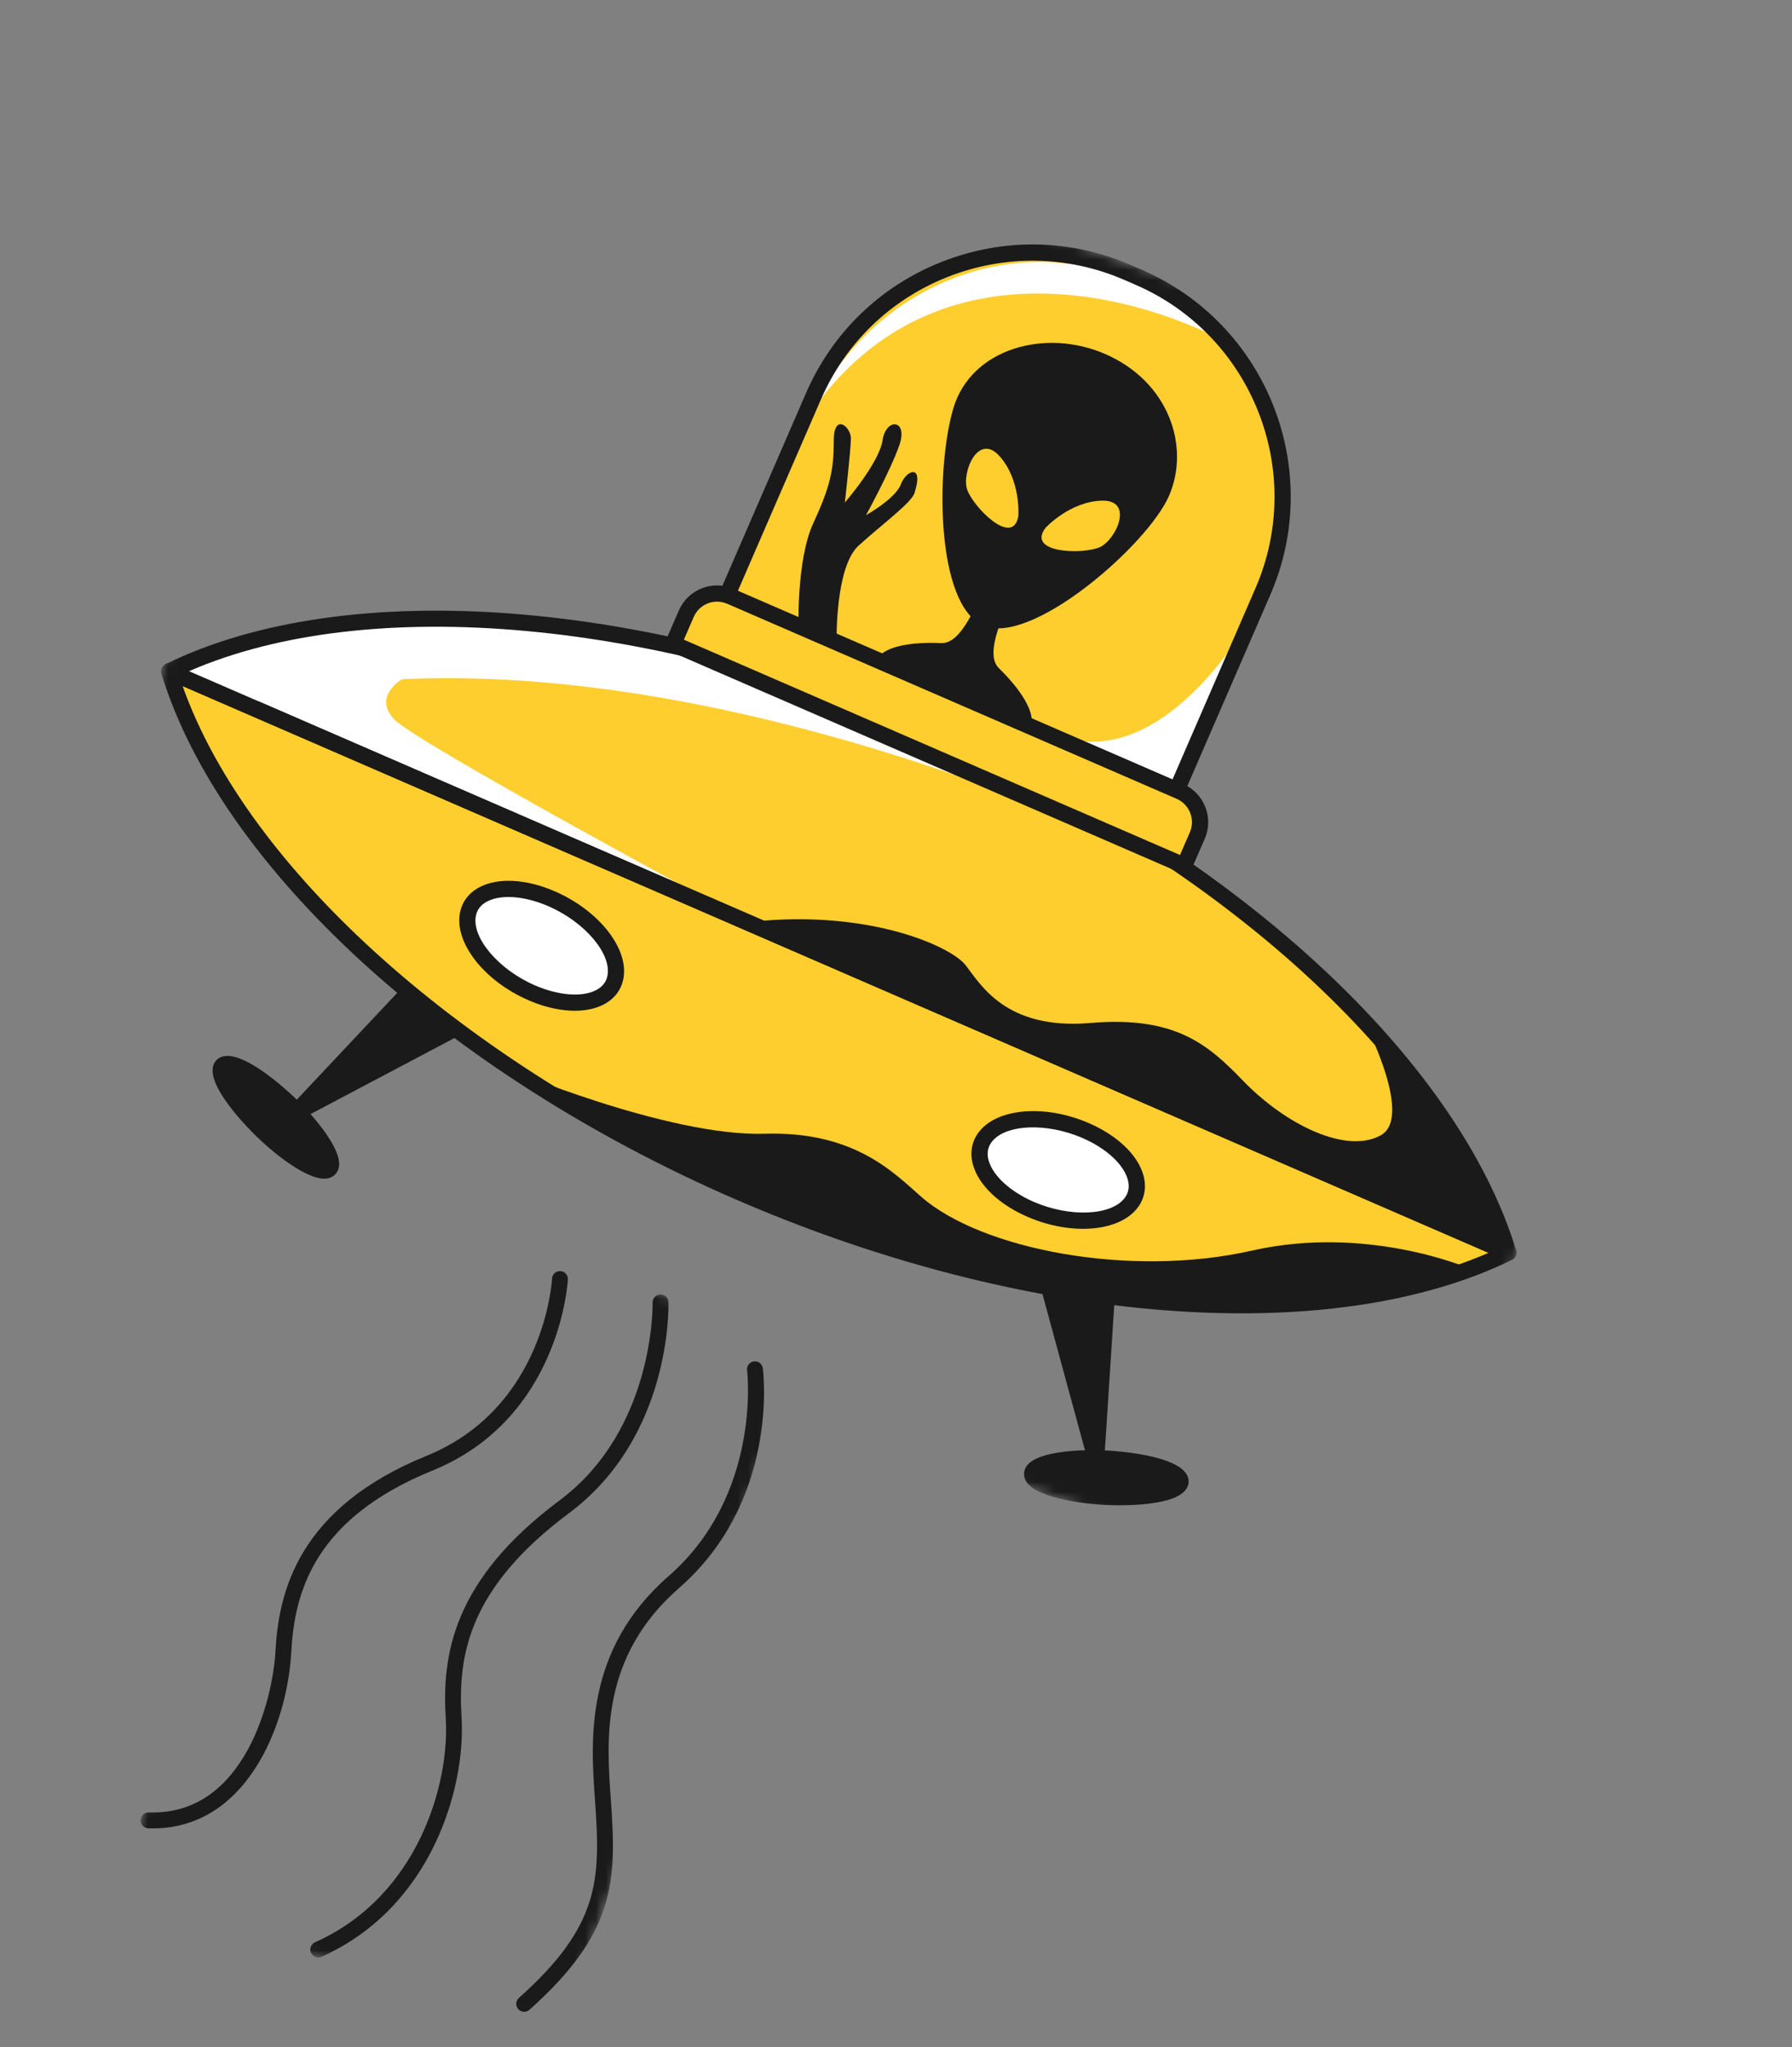 <svg width="176" height="201" viewBox="0 0 176 201" fill="none" xmlns="http://www.w3.org/2000/svg">
  <rect x="0" y="0" width="176" height="201" fill="#808080" stroke="none"/>
  <mask id="mask0_89_101" style="mask-type:luminance" maskUnits="userSpaceOnUse" x="0" y="0" width="176" height="159">
    <path d="M175.225 48.59L38.853 0.492L0.043 110.53L136.415 158.628L175.225 48.59Z" fill="white" />
  </mask>
  <g mask="url(#mask0_89_101)">
    <path
      d="M32.343 114.757C33.062 114.01 31.29 111.142 28.386 108.352C25.483 105.561 22.546 103.905 21.827 104.652C21.108 105.398 22.88 108.266 25.784 111.057C28.688 113.847 31.624 115.504 32.343 114.757Z"
      fill="#1A1A1A" />
    <path
      d="M30.766 115.52C30.383 115.386 29.961 115.187 29.495 114.925C28.2 114.193 26.687 113.023 25.235 111.628C24.639 111.055 19.456 105.97 21.255 104.097C23.06 102.22 28.345 107.202 28.942 107.776C30.394 109.17 31.623 110.635 32.405 111.899C33.403 113.515 33.572 114.63 32.921 115.306C32.453 115.793 31.743 115.865 30.766 115.52ZM22.474 105.269C22.596 105.975 23.723 107.968 26.339 110.482C28.955 112.995 30.994 114.044 31.702 114.136C31.581 113.431 30.453 111.437 27.837 108.924C25.22 106.411 23.186 105.359 22.474 105.269Z"
      fill="#1A1A1A" />
    <path d="M41.727 95.763L29.026 109.268L45.402 100.613L41.727 95.763Z" fill="#1A1A1A" />
    <path
      d="M28.762 110.02C28.619 109.97 28.49 109.879 28.393 109.752C28.157 109.442 28.179 109.008 28.445 108.724L41.146 95.218C41.307 95.047 41.535 94.956 41.769 94.968C42.003 94.981 42.22 95.096 42.362 95.282L46.038 100.133C46.179 100.319 46.231 100.558 46.181 100.786C46.131 101.014 45.982 101.209 45.776 101.318L29.399 109.973C29.197 110.08 28.965 110.092 28.762 110.02ZM41.661 96.995L32.885 106.329L44.202 100.348L41.661 96.995Z"
      fill="#1A1A1A" />
    <path
      d="M108.563 146.972C112.586 147.187 115.89 146.522 115.945 145.487C116 144.452 112.784 143.439 108.762 143.224C104.74 143.01 101.435 143.674 101.38 144.71C101.325 145.745 104.541 146.758 108.563 146.972Z"
      fill="#1A1A1A" />
    <path
      d="M102.844 146.788C101.277 146.235 100.536 145.539 100.582 144.666C100.631 143.728 101.561 143.091 103.423 142.717C104.882 142.424 106.791 142.321 108.801 142.429C109.629 142.472 116.878 142.936 116.739 145.528C116.602 148.123 109.346 147.81 108.519 147.766C106.509 147.659 104.621 147.354 103.202 146.907C103.078 146.867 102.958 146.828 102.844 146.788ZM102.271 144.756C102.823 145.211 104.981 145.981 108.603 146.176C112.226 146.37 114.452 145.831 115.05 145.438C114.497 144.986 112.34 144.214 108.718 144.018C105.096 143.825 102.87 144.363 102.271 144.756Z"
      fill="#1A1A1A" />
    <path d="M108.846 124.886L107.654 143.387L102.792 125.515L108.846 124.886Z" fill="#1A1A1A" />
    <path
      d="M107.39 144.137C107.149 144.052 106.955 143.854 106.885 143.594L102.022 125.723C101.961 125.498 102.002 125.256 102.134 125.064C102.266 124.872 102.475 124.746 102.708 124.722L108.762 124.093C108.996 124.069 109.227 124.149 109.398 124.312C109.567 124.474 109.656 124.702 109.641 124.937L108.449 143.436C108.424 143.825 108.121 144.139 107.734 144.178C107.615 144.191 107.497 144.174 107.39 144.137ZM103.806 126.21L107.166 138.56L107.99 125.776L103.806 126.21Z"
      fill="#1A1A1A" />
    <path
      d="M148.139 122.991C131.014 131.389 101.816 129.729 72.577 117.042C43.338 104.356 22.183 84.166 16.62 65.924L148.139 122.991Z"
      fill="#FECE2F" />
    <path
      d="M111.85 27.235L110.743 26.755C98.858 21.597 85.046 27.043 79.892 38.917L68.188 65.883L112.334 85.038L124.038 58.071C129.192 46.198 123.735 32.392 111.85 27.235Z"
      fill="#FECE2F" />
    <path
      d="M119.645 33.179C108.464 27.694 90.566 24.849 79.657 40.466C86.52 25.928 105.494 19.709 119.645 33.179Z"
      fill="white" />
    <path
      d="M123.509 59.594C123.509 59.594 114.948 75.846 104.232 72.323C109.21 74.978 115.621 76.854 115.621 76.854L123.509 59.594Z"
      fill="white" />
    <path
      d="M112.069 85.789C112.051 85.783 112.033 85.776 112.016 85.768L67.87 66.613C67.676 66.529 67.523 66.371 67.446 66.175C67.368 65.979 67.371 65.759 67.456 65.566L79.161 38.6C81.738 32.662 86.476 28.083 92.501 25.708C98.525 23.333 105.114 23.438 111.061 26.023L112.168 26.503C124.436 31.827 130.089 46.131 124.769 58.389L113.064 85.354C112.896 85.741 112.46 85.927 112.069 85.789ZM69.234 65.47L111.919 83.991L123.307 57.754C128.277 46.301 122.995 32.938 111.533 27.964L110.426 27.484C104.869 25.075 98.715 24.97 93.085 27.189C87.456 29.409 83.029 33.687 80.621 39.234L69.234 65.47Z"
      fill="#1A1A1A" />
    <path
      d="M148.139 122.991C142.577 104.749 121.421 84.56 92.183 71.874C62.944 59.187 33.745 57.526 16.62 65.924L148.139 122.991Z"
      fill="#FECE2F" />
    <path
      d="M39.694 66.551C39.694 66.551 36.471 68.305 38.732 70.644C40.994 72.984 71.146 89.207 71.146 89.207L20.293 67.417L39.694 66.551Z"
      fill="white" />
    <path
      d="M81.855 121.541C78.651 120.411 75.447 119.155 72.261 117.772C43.791 105.419 21.651 85.158 15.858 66.155C15.768 65.859 15.857 65.536 16.09 65.329C16.322 65.123 16.653 65.06 16.937 65.194L148.456 122.26C148.741 122.384 148.929 122.662 148.935 122.972C148.943 123.282 148.77 123.569 148.49 123.706C132.649 131.475 107.276 130.507 81.855 121.541ZM17.934 67.362C24.355 85.449 45.676 104.501 72.895 116.312C100.116 128.117 128.594 130.678 146.192 123.014L17.934 67.362Z"
      fill="#1A1A1A" />
    <path
      d="M24.174 69.267C24.174 69.267 53.64 57.177 114.649 84.348C97.637 76.806 57.349 48.85 17.137 65.886C21.093 67.795 24.174 69.267 24.174 69.267Z"
      fill="white" />
    <path
      d="M147.875 123.742C147.857 123.736 147.839 123.728 147.823 123.721L16.304 66.654C16.019 66.531 15.831 66.253 15.825 65.942C15.817 65.632 15.99 65.346 16.27 65.209C34.109 56.46 64.038 58.79 92.5 71.142C120.969 83.495 143.108 103.755 148.902 122.759C148.992 123.054 148.903 123.378 148.67 123.584C148.452 123.779 148.147 123.838 147.875 123.742ZM18.567 65.902L146.826 121.553C140.405 103.466 119.084 84.414 91.865 72.603C64.646 60.797 36.166 58.236 18.567 65.902Z"
      fill="#1A1A1A" />
    <path
      d="M116.306 84.998L117.592 82.035C118.316 80.368 117.55 78.429 115.881 77.705L71.735 58.55C70.067 57.826 68.128 58.59 67.404 60.257L66.118 63.22L116.306 84.998Z"
      fill="#FECE2F" />
    <path
      d="M116.042 85.749C116.025 85.743 116.007 85.736 115.99 85.729L65.802 63.951C65.398 63.777 65.213 63.307 65.388 62.904L66.674 59.941C67.108 58.941 67.906 58.169 68.922 57.767C69.938 57.367 71.049 57.388 72.052 57.821L116.199 76.976C118.268 77.873 119.222 80.285 118.324 82.353L117.038 85.316C116.954 85.51 116.796 85.662 116.6 85.739C116.42 85.809 116.222 85.813 116.042 85.749ZM67.166 62.808L115.893 83.951L116.862 81.718C117.41 80.456 116.827 78.983 115.565 78.435L71.418 59.281C70.807 59.023 70.128 59.004 69.508 59.248C68.887 59.493 68.4 59.965 68.135 60.576L67.166 62.808Z"
      fill="#1A1A1A" />
    <path
      d="M60.147 96.774C61.387 94.573 59.283 91.038 55.448 88.88C51.613 86.721 47.498 86.756 46.259 88.958C45.019 91.16 47.123 94.694 50.958 96.852C54.793 99.011 58.907 98.976 60.147 96.774Z"
      fill="white" />
    <path
      d="M52.825 98.574C52.52 98.466 52.213 98.346 51.906 98.212C47.516 96.307 44.566 92.508 45.187 89.563C45.414 88.484 46.085 87.632 47.125 87.095C48.954 86.152 51.711 86.307 54.492 87.519C58.882 89.425 61.833 93.224 61.212 96.169C60.984 97.247 60.313 98.1 59.273 98.637C57.645 99.475 55.286 99.442 52.825 98.574ZM53.05 88.661C51.02 87.945 49.082 87.878 47.856 88.51C47.247 88.824 46.873 89.289 46.746 89.892C46.29 92.049 48.944 95.191 52.54 96.752C54.856 97.751 57.155 97.936 58.542 97.221C59.152 96.907 59.525 96.442 59.653 95.838C60.108 93.681 57.455 90.54 53.858 88.978C53.588 88.862 53.318 88.756 53.05 88.661Z"
      fill="#1A1A1A" />
    <path
      d="M102.552 119.245C106.748 120.571 110.767 119.694 111.529 117.284C112.29 114.875 109.506 111.847 105.31 110.52C101.113 109.194 97.094 110.071 96.333 112.48C95.571 114.889 98.356 117.918 102.552 119.245Z"
      fill="white" />
    <path
      d="M101.876 119.855C101.551 119.74 101.228 119.613 100.906 119.473C98.121 118.265 96.124 116.362 95.564 114.383C95.246 113.257 95.411 112.185 96.043 111.283C97.77 108.815 102.564 108.376 106.95 110.281C109.734 111.489 111.731 113.391 112.292 115.371C112.61 116.497 112.445 117.569 111.814 118.472C110.213 120.757 105.982 121.302 101.876 119.855ZM105.478 111.412C102.105 110.223 98.518 110.528 97.351 112.196C97.351 112.196 97.35 112.196 97.35 112.196C96.997 112.701 96.912 113.291 97.099 113.951C97.524 115.453 99.226 117.009 101.54 118.013C105.136 119.567 109.244 119.365 110.509 117.559C110.862 117.055 110.947 116.465 110.759 115.804C110.334 114.302 108.632 112.746 106.318 111.742C106.041 111.622 105.76 111.512 105.478 111.412Z"
      fill="#1A1A1A" />
    <path
      d="M108.53 34.753C102.661 32.206 95.367 34.206 93.626 40.108C91.913 45.916 91.864 59.379 96.58 61.425C101.296 63.472 112.725 53.497 114.816 48.681C116.907 43.864 114.819 37.482 108.53 34.753Z"
      fill="#1A1A1A" />
    <path
      d="M98.099 65.599C96.923 64.435 97.969 61.81 98.811 59.655C99.475 57.957 98.153 58.699 97.561 59.09C97.443 58.391 97.083 56.919 96.296 58.564C95.297 60.651 94.093 63.208 92.439 63.144C86.748 62.914 86.155 64.71 86.155 64.71L93.544 67.916L93.859 68.053L101.248 71.259C101.248 71.259 102.155 69.599 98.099 65.599Z"
      fill="#1A1A1A" />
    <path
      d="M100.018 50.656C100.018 50.656 100.277 47.138 98.17 44.79C96.064 42.44 94.439 46.379 94.981 48.049C95.524 49.719 99.495 53.806 100.018 50.656Z"
      fill="#FECE2F" />
    <path
      d="M102.695 51.818C102.695 51.818 105.088 49.226 108.243 49.16C111.397 49.094 109.631 52.97 108.04 53.715C106.449 54.46 100.751 54.351 102.695 51.818Z"
      fill="#FECE2F" />
    <path
      d="M78.43 61.809C78.43 61.809 78.196 55.001 79.873 51.384C81.55 47.767 81.895 46.089 81.886 43.29C81.878 40.491 83.575 41.889 83.568 43.053C83.562 44.217 82.976 49.341 82.976 49.341C82.976 49.341 86.334 45.486 86.682 43.227C87.029 40.968 89.201 41.182 88.337 43.685C87.473 46.188 85.053 50.584 85.053 50.584C85.053 50.584 87.951 48.966 88.474 47.559C88.996 46.151 90.769 45.467 89.814 48.417C89.499 49.389 86.616 51.489 84.32 53.581C82.024 55.672 82.166 62.928 82.166 62.928L78.43 61.809Z"
      fill="#1A1A1A" />
    <path
      d="M133.64 99.59C133.64 99.59 138.991 109.571 135.623 111.466C132.254 113.361 126.282 110.459 122.081 106.112C118.69 102.604 115.46 99.73 107.107 100.445C98.753 101.16 96.3 96.633 94.836 94.768C93.372 92.903 85.38 89.313 73.971 90.492C79.733 93.295 148.139 122.991 148.139 122.991C148.139 122.991 141.037 104.318 133.64 99.59Z"
      fill="#1A1A1A" />
    <path
      d="M49.625 104.837C49.625 104.837 65.558 111.613 75.112 111.321C83.907 111.053 87.781 115.149 90.479 117.512C96.374 122.674 110.953 125.51 122.947 122.797C134.266 120.237 144.144 124.492 144.144 124.492C144.144 124.492 109.801 141.478 49.625 104.837Z"
      fill="#1A1A1A" />
  </g>
  <mask id="mask1_89_101" style="mask-type:luminance" maskUnits="userSpaceOnUse" x="11" y="116" width="68" height="85">
    <path d="M78.866 131.987L35.635 116.74L11.465 185.269L54.696 200.516L78.866 131.987Z" fill="white" />
  </mask>
  <g mask="url(#mask1_89_101)">
    <path
      d="M14.333 179.476C14.021 179.366 13.802 179.063 13.815 178.713C13.831 178.282 14.192 177.944 14.622 177.959C24.103 178.285 26.81 166.652 27.053 162.142C27.365 156.365 29.242 148.09 41.883 142.949C53.53 138.213 54.211 125.682 54.217 125.556C54.236 125.126 54.599 124.791 55.028 124.808C55.454 124.825 55.79 125.188 55.772 125.619C55.767 125.754 55.061 139.275 42.465 144.397C30.779 149.149 28.921 156.419 28.607 162.223C28.223 169.356 24.166 179.849 14.565 179.519C14.483 179.517 14.406 179.502 14.333 179.476Z"
      fill="#1A1A1A" />
    <path
      d="M30.997 192.158C30.802 192.089 30.635 191.943 30.545 191.738C30.371 191.344 30.549 190.883 30.943 190.708C41.08 186.192 44.173 175.097 43.78 168.741C43.397 162.558 44.425 155.177 54.964 147.316C64.326 140.332 64.098 128.028 64.095 127.905C64.084 127.474 64.422 127.114 64.851 127.1C65.279 127.086 65.639 127.425 65.651 127.856C65.666 128.393 65.919 141.088 55.891 148.568C45.978 155.964 44.958 162.585 45.333 168.64C45.754 175.433 42.436 187.295 31.57 192.134C31.382 192.219 31.178 192.221 30.997 192.158Z"
      fill="#1A1A1A" />
    <path
      d="M51.219 197.491C51.099 197.448 50.987 197.376 50.897 197.273C50.613 196.95 50.642 196.457 50.964 196.17C58.895 189.112 58.983 184.543 58.457 177.071L58.434 176.747C58.016 170.87 57.386 161.987 65.667 154.756C74.817 146.767 73.391 134.671 73.374 134.55C73.321 134.123 73.621 133.73 74.047 133.674C74.47 133.617 74.863 133.917 74.919 134.345C74.987 134.873 76.482 147.379 66.688 155.932C58.994 162.651 59.567 170.732 59.987 176.632L60.01 176.957C60.555 184.687 60.458 189.806 51.995 197.338C51.776 197.534 51.477 197.582 51.219 197.491Z"
      fill="#1A1A1A" />
  </g>
</svg>
